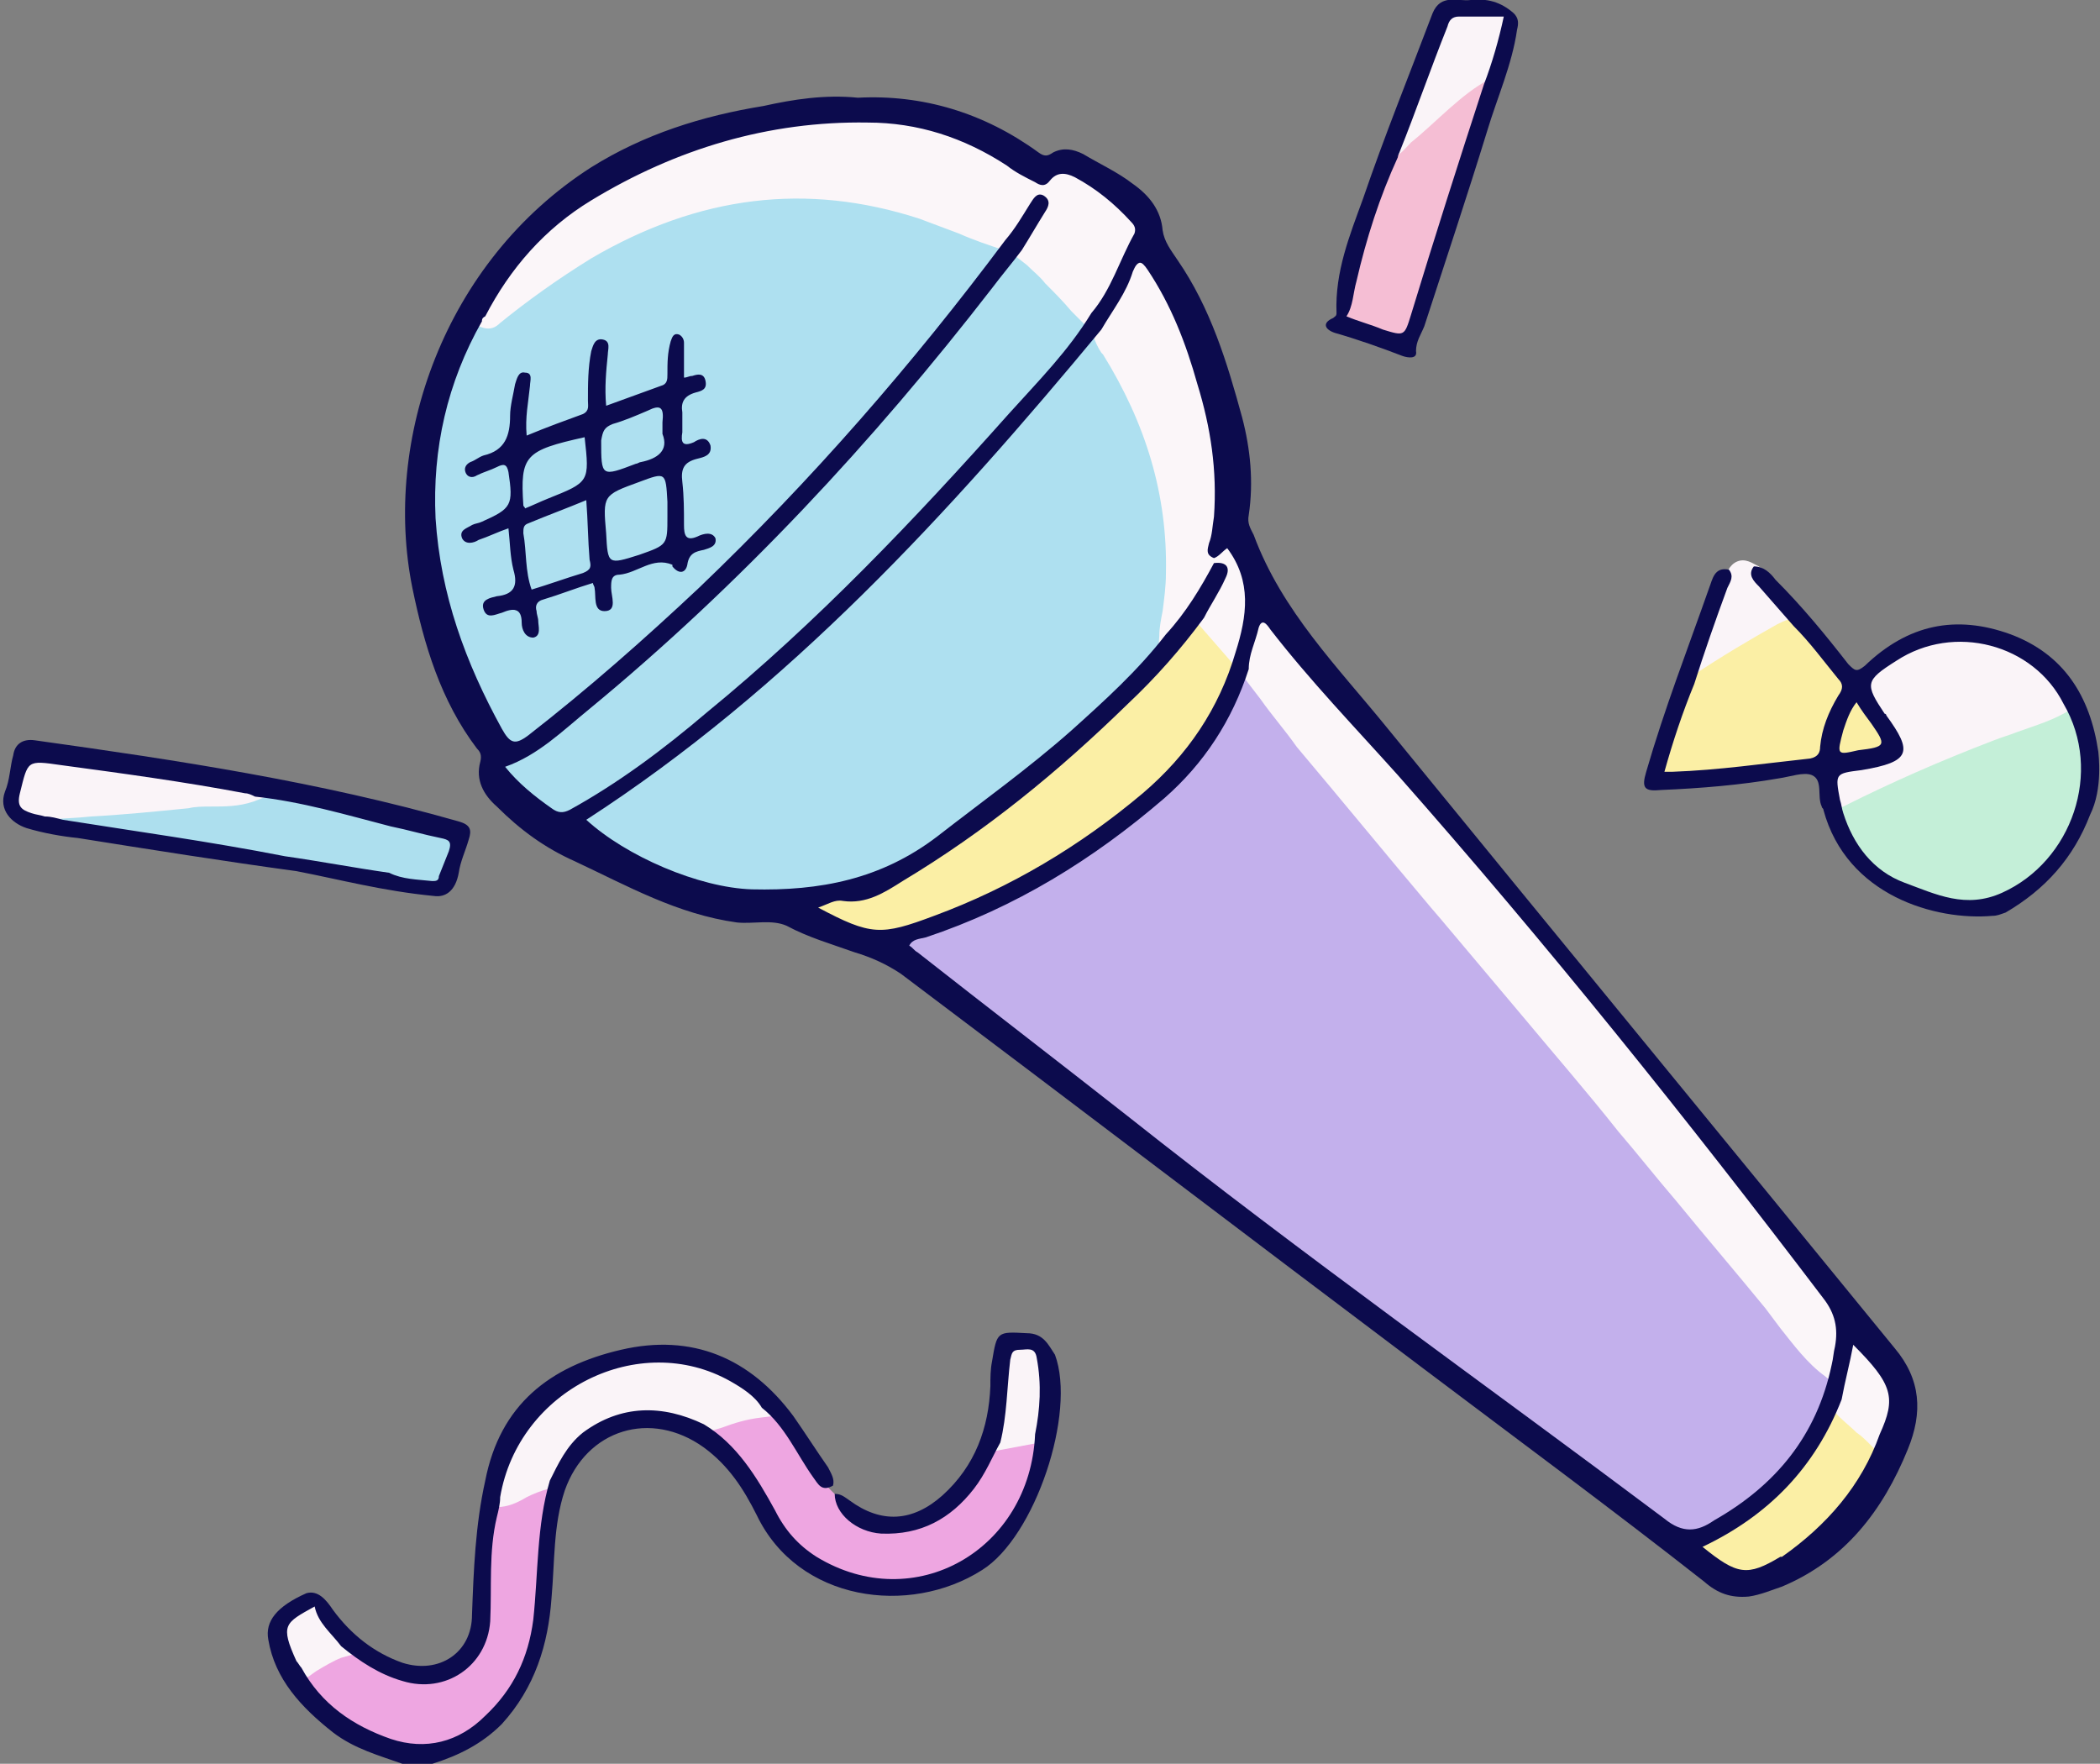 <?xml version="1.0" encoding="utf-8"?>
<!-- Generator: Adobe Illustrator 26.5.3, SVG Export Plug-In . SVG Version: 6.00 Build 0)  -->
<svg version="1.1" id="レイヤー_1" xmlns="http://www.w3.org/2000/svg" xmlns:xlink="http://www.w3.org/1999/xlink" x="0px"
	 y="0px" viewBox="0 0 126.8 106.5" style="enable-background:new 0 0 126.8 106.5;" xml:space="preserve">
<rect x="0" y="0" width="126.8" height="106.5" fill="#808080" stroke="none"/>
<style type="text/css">
	.st0{fill:#AEE0F0;}
	.st1{fill:#ADDFEE;}
	.st2{fill:#EEA6E1;}
	.st3{fill:#FAF4F8;}
	.st4{fill:#C4EFD8;}
	.st5{fill:#C3B0EC;}
	.st6{fill:#FBEFA5;}
	.st7{fill:#FBF6F9;}
	.st8{fill:#F5BED4;}
	.st9{fill:#0C0B4D;}
</style>
<g>
	<g>
		<path class="st0" d="M67.4,20.8l-0.1-0.1C67.2,20.5,67,20.3,67,20l-0.2-1.1l-0.7,0.8c-0.3,0.4-0.6,0.8-1,1.2c0.4-0.5,0.7-1,1-1.5
			l0.2-0.3l-1-1c-0.5-0.6-1.1-1.1-1.6-1.7c-0.4-0.4-0.8-0.7-1.2-1.1l-0.9-0.9l-0.9,1.2c-0.4,0.5-0.8,1.1-1.3,1.6
			c-7.8,10.1-15.8,18.4-24.3,25.3l-0.7,0.6c-1.4,1.1-2.6,2.2-4.2,2.8l-0.7,0.2l0.4,0.5c0.9,1,1.9,1.8,2.9,2.6
			c0.3,0.2,0.6,0.3,0.8,0.3c0.2,0,0.5-0.1,0.8-0.2c2.5-1.4,5.1-3.2,8.2-5.7c7-5.7,13.2-12.3,18.3-18l0.6-0.6
			c-7.6,8.8-16.1,17.5-26.6,24.3l-0.5,0.4l0.5,0.4c2.5,2.3,7,4.1,10.3,4.3c0.4,0,0.8,0,1.2,0c4.2,0,7.5-1.1,10.4-3.3
			c0.6-0.5,1.3-1,1.9-1.5c2.1-1.6,4.2-3.2,6.2-5c1.9-1.7,4-3.6,5.8-5.9l0.1-0.1l0-0.1c0-0.5,0.1-1,0.2-1.5c0.1-0.8,0.2-1.6,0.2-2.4
			C71.4,29.7,70.1,25.1,67.4,20.8z"/>
		<path class="st0" d="M31,45.3c0.1,0,0.1,0,0.2,0c0.4,0,0.7-0.2,1.1-0.5c3.3-2.5,6.6-5.3,10.4-8.9c6.4-6,12.4-12.9,18.5-21l0.4-0.6
			l-0.7-0.2c-0.9-0.3-1.8-0.6-2.6-1c-0.8-0.3-1.6-0.7-2.4-0.9c-7-2.3-14-1.4-20.6,2.5c-2.2,1.3-4.1,2.6-5.7,4c0,0,0,0,0,0l-0.7,0.1
			l0,0.4l-0.1,0.1c-2.1,3.8-3,7.8-2.8,12.1c0.2,4.2,1.5,8.3,4,12.9C30.2,44.8,30.5,45.2,31,45.3z M28.8,28.4
			c0.1-0.1,0.3-0.2,0.4-0.2c0.1,0,0.1,0,0.2-0.1C29.1,28.3,29,28.3,28.8,28.4z M31.2,26.6l0.1,0.6l1-0.4c-0.9,0.5-1.2,1.3-1.2,2.6
			c0-0.2-0.1-0.4-0.1-0.7c0-0.2-0.1-0.6-0.5-0.8c-0.2-0.1-0.4-0.1-0.5-0.1c0.8-0.5,1-1.3,1.1-2C31.1,26.1,31.1,26.3,31.2,26.6z
			 M31.1,25.3c0-0.3,0-0.7,0.1-1.1c0,0,0,0.1,0,0.1C31.2,24.7,31.1,25,31.1,25.3C31.1,25.3,31.1,25.3,31.1,25.3z M35.8,24.6l0-0.1
			c0-0.8,0-1.6,0.1-2.3c-0.1,0.8-0.1,1.7-0.1,2.6l0.1,0.7l1.6-0.6c0.8-0.3,1.5-0.6,2.3-0.8c0.7-0.2,0.7-0.9,0.7-1.2
			c0-0.4,0-0.8,0-1.3c0,0.3,0,0.5,0,0.8l0,1.2l0.8-0.2c0.1,0,0.2,0,0.4-0.1c0,0,0.1,0,0.2,0c0,0-0.1,0-0.2,0
			c-0.5,0.1-1.3,0.4-1.2,1.5c0-0.2-0.1-0.4-0.3-0.6c-0.4-0.3-0.9-0.1-1.3,0.1c-0.6,0.3-1.3,0.5-2,0.8c-0.9,0.3-1,0.9-1,1.5
			c0,1.3,0,1.8,0.5,2.2c0.2,0.1,0.3,0.2,0.5,0.2c0.4,0,0.9-0.2,1.7-0.5c0.1,0,0.2-0.1,0.2-0.1c0.8-0.2,1.4-0.5,1.6-1
			c0.1-0.2,0.1-0.4,0.2-0.6c0,0.2,0.1,0.3,0.3,0.4c0.2,0.2,0.5,0.2,0.7,0.1c-1.1,0.4-1,1.5-0.9,1.9c0.1,0.7,0.1,1.5,0.1,2.2l0,0.3
			c0,0.4,0,0.9,0.4,1.1c0.4,0.3,0.9,0.1,1.1,0c0.3-0.1,0.3-0.1,0.4-0.1c0,0-0.2,0.1-0.3,0.1l-0.2,0.1c-0.4,0.1-1,0.3-1.2,1.1l0-0.1
			l-0.2-0.1c-0.5-0.2-1-0.2-1.4-0.1c1.4-0.5,1.5-0.8,1.5-2.6l0-0.3c0-0.2,0-0.4,0-0.7c0-1-0.1-1.6-0.5-1.8c-0.4-0.3-0.9-0.1-1.8,0.2
			c-2.3,0.9-2.5,1.1-2.3,3.6c0.1,1.1,0.1,1.7,0.6,2c0.2,0.1,0.3,0.2,0.5,0.2c0.3,0,0.8-0.1,1.4-0.3c-0.1,0-0.2,0.1-0.3,0.1
			c-0.4,0.2-0.7,0.3-1,0.3c-1,0.1-1,1-1,1.3c0,0.1,0,0.3,0.1,0.5c0,0.2,0.1,0.4,0,0.5c0-0.1-0.1-0.4-0.1-0.5c0-0.2,0-0.4,0-0.5
			c0-0.1,0-0.1-0.1-0.2L36,34.9l-1.4,0.5c-0.7,0.2-1.4,0.5-2.1,0.7c-0.4,0.1-0.9,0.4-0.8,1.2c-0.1-0.2-0.2-0.3-0.4-0.4
			c-0.2-0.1-0.3-0.1-0.5-0.1c-0.1,0-0.2,0-0.3,0c0.3-0.1,0.5-0.3,0.7-0.6c0.3-0.5,0.2-1.1,0.1-1.5c-0.1-0.4-0.2-0.9-0.2-1.5
			c0-0.3,0-0.6-0.1-0.9L31,31.5L29.9,32c-0.4,0.2-0.8,0.3-1.2,0.5c-0.1,0-0.2,0.1-0.2,0.1c0,0,0,0,0,0l0.1-0.1
			c0.1-0.1,0.2-0.1,0.3-0.1l0.2-0.1c1.4-0.6,1.9-1,2-2c0,0.1,0,0.1,0,0.2l0.3,0.8l1.9-0.8c2.7-1.1,2.8-1.3,2.5-4.2l-0.1-0.6
			l-0.6,0.1c-0.4,0.1-0.8,0.2-1.1,0.3c0.4-0.1,0.8-0.3,1.2-0.4C35.9,25.5,35.9,24.8,35.8,24.6z M42.4,27.1c0,0-0.1,0.1-0.4,0.1
			c0,0-0.1,0-0.1,0c0,0,0.1,0,0.1-0.1C42.2,27.1,42.4,27.1,42.4,27.1C42.4,27.1,42.4,27.1,42.4,27.1z M40.6,26.1l0-0.2
			c0-0.1,0-0.2,0-0.3c0-0.1,0-0.2,0-0.4c0,0.3,0,0.6,0,1c0,0,0,0,0,0C40.6,26.2,40.6,26.1,40.6,26.1z M30.1,36.8c0,0-0.1,0-0.1,0.1
			c-0.1,0-0.3,0.1-0.4,0.1C29.6,36.9,29.9,36.9,30.1,36.8C30,36.8,30.1,36.8,30.1,36.8z"/>
		<path class="st0" d="M31.8,31.2c-0.5,0.2-0.7,0.6-0.6,1.1c0.1,0.4,0.1,0.8,0.1,1.2c0.1,0.7,0.1,1.5,0.4,2.3l0.2,0.5l1.4-0.5
			c0.7-0.3,1.4-0.5,2.2-0.7c0.9-0.3,0.8-1,0.8-1.3c-0.1-0.9-0.1-1.7-0.2-2.6l-0.1-1.6l-1.7,0.7C33.4,30.5,32.6,30.8,31.8,31.2z"/>
	</g>
	<path class="st1" d="M27.5,50.5c-0.2-0.4-0.6-0.5-0.9-0.5c-0.7-0.1-1.4-0.3-2.1-0.5c-0.3-0.1-0.6-0.1-0.9-0.2
		c-0.6-0.1-1.2-0.3-1.8-0.4c-2.1-0.5-4.3-1.1-6.5-1.3l-0.1,0l-0.1,0c-0.7,0.3-1.5,0.3-2.3,0.3c-0.5,0-1,0-1.4,0.1
		c-1.9,0.2-3.9,0.4-5.8,0.5c-0.9,0.1-1.7,0.1-2.6,0.2c-0.2,0-0.3,0.1-0.5,0.2l-1.4,0.6l1.8,0.4c0.3,0.1,0.5,0.1,0.8,0.2l5.6,0.9
		c2.6,0.4,5.1,0.8,7.7,1.2c1.4,0.2,2.9,0.5,4.3,0.7l1.9,0.3c0.7,0.3,1.3,0.3,2,0.4c0.2,0,0.5,0.1,0.7,0.1c0.1,0,0.1,0,0.2,0
		c0.2,0,0.4-0.1,0.5-0.2c0.1-0.1,0.2-0.2,0.3-0.5l0.1-0.4c0.1-0.3,0.2-0.7,0.4-1C27.6,51.2,27.7,50.8,27.5,50.5z"/>
	<g>
		<path class="st2" d="M60,86.6l-0.2,0.5c-0.4,0.9-0.8,1.7-1.4,2.5c-1.5,1.8-3.2,2.6-5.2,2.5c-1.2-0.1-3.4-2.5-3.4-2.5
			c-0.1,0-0.2-0.2-0.3-0.3l-0.1-0.1c-0.3-0.4-0.6-0.8-0.8-1.3c-0.7-1.1-1.3-2.1-2.4-3L46,84.7l-0.2,0c-0.9,0.1-1.7,0.4-2.5,0.6
			c-0.3,0.1-0.7,0.2-1,0.3l-1.1,0.3l1,0.6c1.9,1.2,3.1,3.2,4.2,5c0.7,1.3,1.6,2.3,2.7,3c1.5,0.9,3.2,1.4,4.8,1.4
			c1.4,0,2.9-0.4,4.2-1.1c2.9-1.6,4.8-4.6,4.9-8.2l0-0.6L60,86.6z"/>
		<path class="st2" d="M31.4,89.6c-0.5,0.2-1,0.4-1.4,0.5l-0.4,0l-0.1,0.8c-0.1,0.3-0.1,0.5-0.2,0.8c-0.3,1.4-0.3,2.9-0.3,4.3
			c0,0.7,0,1.4-0.1,2.1c-0.1,1.1-0.6,2.1-1.5,2.7c-0.9,0.6-2.1,0.8-3.2,0.5c-1.4-0.4-2.5-1.3-3.5-2L20.5,99l-0.2,0.1
			c-0.7,0.2-1.2,0.6-1.8,0.9c-0.2,0.2-0.5,0.3-0.7,0.4l-0.4,0.2l0.2,0.4c1.2,2.1,3.1,3.6,5.7,4.5c0.7,0.2,1.4,0.4,2.1,0.4
			c1.5,0,2.9-0.6,4.2-1.8c1.7-1.6,2.7-3.7,3-6.1c0.1-1,0.2-2,0.3-3c0.1-1.8,0.2-3.6,0.8-5.3l0.2-0.7L33,89
			C32.4,89.1,31.9,89.3,31.4,89.6z"/>
	</g>
	<g>
		<path class="st3" d="M44.1,83.1c-2.6-1.5-5.8-1.6-8.7-0.3c-3.1,1.4-5.3,4.3-5.9,7.6l-0.1,0.6l0.6,0c0.7,0,1.3-0.3,1.8-0.6
			c0.4-0.2,0.9-0.4,1.3-0.5l0.3,0l0.4-0.7c0.5-0.9,0.9-1.7,1.6-2.2c2-1.5,4.2-1.7,6.8-0.5l0.2,0.1l0.2-0.1c0.3-0.1,0.7-0.2,1-0.3
			c0.8-0.3,1.5-0.5,2.3-0.6l0.8-0.1l-0.5-0.7C45.7,84.1,44.9,83.6,44.1,83.1z"/>
		<path class="st3" d="M63.1,81.9C62.9,81,62.1,81,61.8,81c-0.1,0-0.1,0-0.2,0c-1-0.1-1.1,0.7-1.2,1c-0.1,0.6-0.1,1.2-0.2,1.8
			c-0.1,1.1-0.2,2.1-0.4,3.1l-0.2,0.8l3.2-0.6l0.1-0.3C63.3,84.9,63.4,83.4,63.1,81.9z"/>
		<path class="st3" d="M20.3,98.7c-0.4-0.5-0.8-1-1-1.6l-0.5-0.3l-0.5,0.1c-1.8,1-2.1,1.4-1,3.8c0.1,0.2,0.2,0.3,0.3,0.4l0.3,0.5
			l0.4-0.2c0.3-0.1,0.5-0.3,0.8-0.5c0.5-0.3,1-0.6,1.5-0.8l0.7-0.2l-0.4-0.6C20.6,99,20.4,98.9,20.3,98.7z"/>
	</g>
	<path class="st4" d="M125.1,42.2l-0.3-0.5l-0.4,0.3c-0.9,0.6-2,0.9-3,1.3c-0.5,0.2-1,0.3-1.5,0.5c-3.4,1.3-6.3,2.6-9,3.9l-0.3,0.2
		l0.1,0.6c0,0.2,0.1,0.4,0.2,0.6c0.8,2.3,2.2,3.8,4,4.5l0.6,0.2c1.1,0.4,2.2,0.9,3.5,0.9c0.7,0,1.4-0.1,2.2-0.5
		c2.1-1,3.8-2.9,4.6-5.2C126.5,46.8,126.3,44.3,125.1,42.2z"/>
	<g>
		<path class="st3" d="M106.9,35.6L106.9,35.6c-0.4-0.4-0.4-0.5-0.3-0.6l-0.2-0.7c-0.1,0-0.2-0.1-0.2-0.1c-0.4-0.2-0.8-0.5-1.3-0.3
			c-0.5,0.2-0.7,0.8-0.7,1l-0.1,0.2l0.1,0.2c0.1,0.1,0.1,0.2-0.1,0.5l-0.1,0.1c-0.8,1.9-1.5,3.9-2,5.8l-0.4,1.3l1.2-0.8
			c1.7-1.2,3.4-2.2,5-3c0.2-0.1,0.4-0.2,0.6-0.3l1-0.4l-1-1.1C107.9,36.9,107.4,36.3,106.9,35.6z"/>
		<path class="st3" d="M125.3,42.2c-0.9-1.8-2.6-3.2-4.6-3.8c-2.1-0.6-4.4-0.2-6.2,0.9c-1.1,0.7-1.6,1.1-1.8,1.7
			c-0.1,0.6,0.2,1.2,0.9,2.2l0.1,0.1c0.3,0.4,1,1.5,0.9,1.8c-0.1,0.2-0.5,0.4-2.1,0.7c-0.9,0.1-1.4,0.2-1.7,0.6
			c-0.3,0.4-0.2,0.9,0,1.8l0.1,0.7l0.6-0.3c2.6-1.3,5.5-2.6,8.9-3.9c0.5-0.2,0.9-0.3,1.4-0.5c1.1-0.4,2.2-0.7,3.3-1.4l0.4-0.2
			L125.3,42.2z"/>
	</g>
	<path class="st5" d="M111,82.1c-1-0.8-1.7-1.8-2.6-2.8c-0.3-0.4-0.6-0.8-1-1.2c-1.8-2.1-3.6-4.3-5.4-6.4c-1.2-1.4-2.3-2.8-3.5-4.2
		c-2-2.4-4-4.7-5.9-7.1c-1.6-1.9-3.2-3.8-4.8-5.7L87.1,54c-2.7-3.2-5.4-6.4-8.1-9.7c-0.8-0.9-1.5-1.9-2.2-2.8
		c-0.3-0.4-0.7-0.9-1-1.3l-0.6-0.7l-0.3,0.9c-1,3-2.7,5.6-5,7.6c-4.4,3.8-9.2,6.6-14.2,8.3c-0.1,0-0.1,0-0.2,0.1
		c-0.3,0.1-0.7,0.2-1,0.6l-0.2,0.4l0.5,0.4c0.1,0.1,0.2,0.2,0.3,0.3l4.3,3.4c2.8,2.2,5.6,4.4,8.4,6.6c7.1,5.6,14.6,11.1,21.8,16.4
		c3.6,2.6,7.1,5.2,10.7,7.9c0.7,0.5,1.3,0.7,1.9,0.7c0.5,0,1.1-0.2,1.7-0.5c4.1-2.4,6.5-5.6,7.4-9.7l0.1-0.3L111,82.1z"/>
	<g>
		<path class="st6" d="M109.5,46.3c0.9-0.1,1-0.8,1-1.1c0.1-1,0.5-2,1.1-3c0.2-0.4,0.5-0.9-0.1-1.6c-0.3-0.3-0.5-0.7-0.8-1
			c-0.6-0.8-1.2-1.5-1.9-2.3l-0.2-0.2l-0.6,0.3c-0.3,0.1-0.5,0.2-0.7,0.3c-1.6,0.9-3.3,1.9-5.1,3.1l-0.1,0.1l-0.1,0.1
			c-0.6,1.6-1.2,3.3-1.8,5.4L100,47l0.8,0.1c0.1,0,0.2,0,0.3,0c0,0,0,0,0.1,0c1.9-0.1,3.8-0.3,5.6-0.5
			C107.6,46.5,108.6,46.4,109.5,46.3z"/>
		<path class="st6" d="M113.5,43.5c-0.2-0.3-0.4-0.6-0.6-0.9l-0.7-1l-0.4,0.5c-0.5,0.6-0.7,1.2-1,1.9c-0.3,0.8-0.4,1.3-0.1,1.7
			c0.2,0.2,0.4,0.3,0.8,0.3c0.3,0,0.6,0,0.9-0.1c1-0.1,1.5-0.2,1.7-0.7C114.4,44.7,114,44.3,113.5,43.5z"/>
		<path class="st6" d="M72.3,37c-1.5,1.9-3,3.6-4.6,5.1c-4.6,4.5-9,7.9-13.5,10.6L54,52.9c-1,0.6-1.9,1.2-3.1,1
			c-0.4-0.1-0.8,0.1-1.2,0.2c-0.2,0.1-0.3,0.1-0.5,0.2l-1.2,0.3l1.1,0.6c1.8,1,2.9,1.4,4.1,1.4c0.9,0,1.9-0.3,3.3-0.8
			c4.5-1.6,8.7-4.1,12.8-7.5c2.8-2.3,4.8-5.3,5.8-8.7l0.1-0.3l-2.5-2.8L72.3,37z"/>
		<path class="st6" d="M112.9,85.5c-0.5-0.4-1-0.8-1.3-1.2l-0.5-0.8l-0.3,0.9c-1.5,3.9-4.2,6.8-8.1,8.6l-0.7,0.3l0.6,0.5
			c1.2,1,2.1,1.5,2.9,1.5c0.7,0,1.4-0.3,2.3-0.8l0.1-0.1c3-2.1,5-4.6,6.1-7.6l0.1-0.3l-0.2-0.2C113.6,86,113.3,85.7,112.9,85.5z"/>
	</g>
	<path class="st3" d="M15.3,47.5c-0.2-0.1-0.3-0.1-0.5-0.2c-3.1-0.6-6.2-1-9.3-1.4l-1.9-0.3c-2.2-0.3-2.4-0.1-3,1.9l0,0.2
		c-0.3,1.2,0.4,1.6,1,1.8c0.2,0.1,0.4,0.1,0.6,0.1l0.4,0.1l0.1-0.1c0.1,0,0.1,0,0.2-0.1c0.9-0.1,1.7-0.1,2.6-0.2
		c1.9-0.1,3.9-0.3,5.9-0.5c0.4-0.1,0.9-0.1,1.3-0.1c0.9,0,1.7,0,2.6-0.3l1.3-0.5L15.3,47.5z"/>
	<g>
		<path class="st7" d="M68,16.3c0.3-0.6,0.5-1.1,0.8-1.7c0.4-0.6-0.1-1.1-0.2-1.3c-1.1-1.2-2.3-2.1-3.6-2.8
			c-0.9-0.5-1.6-0.4-2.1,0.4c0,0-0.1,0-0.2-0.1c-0.2-0.1-0.4-0.2-0.6-0.4c-0.3-0.2-0.7-0.4-1-0.6c-2.6-1.7-5.5-2.6-8.6-2.7
			C46.5,7,40.8,8.6,35.5,11.9c-2.8,1.7-4.9,4-6.6,7.2l-0.3,0.5l0.6,0.2c0.4,0.1,0.7,0,1-0.3c1.6-1.3,3.4-2.6,5.5-3.9
			c6.5-3.8,13-4.6,19.8-2.4c0.8,0.3,1.6,0.6,2.4,0.9c0.9,0.4,1.8,0.7,2.7,1l0.3,0.1l0.2-0.2c0.5-0.6,0.9-1.2,1.2-1.8l0.3-0.5
			c0.1-0.1,0.1-0.2,0.2-0.3c0,0,0,0.1-0.1,0.3c-0.3,0.5-0.6,1.1-1,1.6l-0.6,1L62,16c0.4,0.4,0.8,0.7,1.1,1.1
			c0.5,0.5,1.1,1.1,1.6,1.7l1.1,1.1l0.4-0.4C67,18.5,67.5,17.4,68,16.3z"/>
		<path class="st7" d="M112.3,80.9l-0.6-0.6l-0.5,2.5l0.2-1.3c0.2-1.2-0.1-2.3-0.8-3.3c-8.9-11.7-17.3-22.1-25.7-31.6
			c-0.8-0.9-1.7-1.9-2.5-2.8c-1.7-1.9-3.5-3.9-5.2-6c-0.2-0.2-0.5-0.6-0.9-0.5c-0.3,0.1-0.5,0.3-0.6,0.7c0,0.1,0,0.1-0.1,0.2
			c0.3-1.6,0.2-3.4-1-5.1l-0.3-0.5l-0.4,0.4c-0.1,0.1-0.2,0.2-0.2,0.3c0,0,0,0,0,0c0,0,0,0,0,0c0.2-0.5,0.3-1.1,0.4-1.7
			c0.2-2.4-0.1-5-1-8.1c-0.8-2.6-1.8-4.9-3.1-7c-0.1-0.2-0.5-0.7-1-0.7c-0.5,0.1-0.7,0.6-0.8,0.8c-0.3,0.8-0.8,1.5-1.2,2.3
			c-0.2,0.4-0.5,0.7-0.7,1.1L66,20l0,0.2c0.1,0.4,0.3,0.8,0.5,1.1l0.1,0.1c2.6,4.2,3.9,8.5,3.8,13.2c0,0.8-0.1,1.5-0.2,2.3
			c-0.1,0.5-0.2,1-0.2,1.5l-0.1,1.4l1-1c1-1.1,1.9-2.4,2.8-4c0,0,0,0,0,0.1c-0.3,0.5-0.6,1.1-0.9,1.6c-0.1,0.2-0.3,0.5-0.4,0.7
			l-0.2,0.3l2.7,3.1l0.1-0.3c0,0.1,0,0.2,0,0.3l0,0.2l0.1,0.1c0.3,0.4,0.7,0.9,1,1.3c0.7,1,1.5,1.9,2.2,2.9c2.7,3.2,5.4,6.5,8.1,9.7
			l0.6,0.7c1.6,1.9,3.2,3.8,4.8,5.7c2,2.4,4,4.7,5.9,7.1c1.2,1.4,2.3,2.8,3.5,4.2c1.8,2.2,3.6,4.3,5.4,6.5c0.3,0.4,0.6,0.8,0.9,1.2
			c0.8,1,1.6,2.1,2.7,2.9l0.6,0.5l-0.3,1.2l0.1,0.2c0.4,0.6,1,1,1.5,1.5c0.3,0.2,0.6,0.5,0.8,0.7l0.5,0.5l0.3-0.7
			C115,84.4,114.7,83.3,112.3,80.9z"/>
	</g>
	<path class="st7" d="M29.4,19.3c-0.1,0.1-0.1,0.2-0.2,0.3C29.2,19.4,29.2,19.3,29.4,19.3z"/>
	<path class="st8" d="M90,4.6c-0.2-0.1-0.4-0.1-0.6,0c-1.1,0.6-2,1.5-2.9,2.3c-0.5,0.4-1,0.9-1.5,1.3c-0.1,0.1-0.2,0.1-0.2,0.2
		c0,0-0.1,0.1-0.1,0.1c-0.2-0.1-0.4,0-0.6,0.2C84,8.7,84,8.8,84,8.9L84,9.1c-1.1,2.4-1.9,4.9-2.5,7.6c0,0.2-0.1,0.4-0.1,0.6
		c-0.1,0.5-0.2,1-0.4,1.4c-0.1,0.1-0.1,0.3,0,0.4c0.1,0.1,0.2,0.2,0.3,0.3l2.2,0.8c0.5,0.2,0.8,0.3,1.1,0.3c0.1,0,0.3,0,0.4-0.1
		c0.4-0.2,0.5-0.6,0.8-1.4l4.4-13.9C90.2,4.9,90.1,4.7,90,4.6z"/>
	<path class="st3" d="M89.9,4.8c-1.7,0.9-3.2,2.6-4.7,3.8c-0.2,0.2-0.6,0.7-1,0.9c1-2.5,2.1-5.6,3-8.2c0.1-0.4,0.3-0.5,0.7-0.5
		c0.9,0,2.1,0.1,3,0.1C90.7,2.3,90.5,3.5,89.9,4.8z"/>
	<g>
		<path class="st9" d="M62,80.5c-1.8-0.1-1.8-0.1-2.1,1.7c-0.1,0.5-0.1,1-0.1,1.5c-0.1,2.5-0.9,4.8-2.9,6.6
			c-1.8,1.6-3.7,1.7-5.6,0.3c-0.3-0.2-0.5-0.4-0.9-0.4c0,1.2,1.3,2.3,2.8,2.4c2.4,0.1,4.2-0.9,5.6-2.7c0.7-0.9,1.1-1.9,1.6-2.8
			c0.4-1.6,0.4-3.3,0.6-5c0.1-0.4,0.1-0.6,0.6-0.6c0.4,0,0.9-0.2,1,0.5c0.3,1.6,0.2,3.1-0.1,4.6c-0.3,7-7.3,11-13.2,7.4
			c-1.1-0.7-1.9-1.6-2.5-2.8c-1.1-2-2.3-4-4.3-5.2c-2.5-1.2-5-1.2-7.3,0.5c-1,0.8-1.5,1.9-2,2.9c-0.8,2.7-0.7,5.6-1,8.4
			c-0.3,2.3-1.2,4.2-2.9,5.8c-1.6,1.6-3.6,2.1-5.7,1.4c-2.3-0.8-4.2-2.1-5.4-4.3c-0.1-0.1-0.2-0.3-0.3-0.4c-1-2.2-0.7-2.3,1.1-3.3
			c0.2,1,1,1.6,1.6,2.4c1.1,0.9,2.3,1.7,3.7,2.1c2.6,0.8,5.1-0.9,5.3-3.6c0.1-2.1-0.1-4.2,0.4-6.3c0.1-0.4,0.2-0.8,0.2-1.2
			c1.1-6.5,8.4-10.1,13.9-7c0.7,0.4,1.5,0.9,1.9,1.6c1.4,1.1,2.1,2.8,3.1,4.2c0.3,0.4,0.5,0.9,1.2,0.5c0.1-0.4-0.1-0.7-0.3-1.1
			c-0.7-1-1.4-2.1-2.1-3.1c-2.6-3.5-6.1-5-10.4-4c-4.3,1-7.3,3.3-8.2,7.9c-0.6,2.7-0.7,5.4-0.8,8.1c0,2.3-2,3.6-4.2,2.9
			c-1.7-0.6-3.1-1.7-4.2-3.2c-0.4-0.6-0.9-1.2-1.6-1C16.7,97,16,97.9,16.2,99c0.4,2.4,2,4.1,3.9,5.6c1.3,1,2.8,1.4,4.2,1.9
			c0.6,0,1.2,0,1.8,0c1.6-0.5,3-1.2,4.2-2.4c2-2.2,2.8-4.8,3-7.6c0.2-2.2,0.1-4.4,0.8-6.5c1.3-3.7,5.2-4.9,8.4-2.6
			c1.5,1.1,2.4,2.5,3.2,4.1c2.5,5.2,9.2,6.1,13.6,3.3c3.2-2,5.7-9.5,4.4-13C63.3,81.2,63,80.5,62,80.5z"/>
		<path class="st9" d="M126.7,45.4c-0.5-3.4-2.1-5.9-5.3-7.1c-3.3-1.2-6.2-0.6-8.8,1.9c-0.5,0.4-0.6,0.3-1-0.1
			c-1.4-1.8-2.8-3.5-4.4-5.1c-0.3-0.4-0.7-0.8-1.3-0.8c-0.4,0.5,0,0.9,0.3,1.2c0.7,0.8,1.4,1.6,2.1,2.4c1,1,1.8,2.1,2.7,3.2
			c0.3,0.3,0.3,0.6,0,1c-0.6,1-1,2-1.1,3.1c0,0.3-0.1,0.6-0.6,0.7c-2.8,0.3-5.5,0.7-8.3,0.8c-0.1,0-0.3,0-0.5,0
			c0.5-1.8,1.1-3.6,1.8-5.3c0.6-1.9,1.3-3.9,2-5.8c0.2-0.4,0.4-0.7,0.1-1.1c-0.9-0.2-1,0.6-1.2,1.1c-1.3,3.7-2.7,7.3-3.8,11.1
			c-0.3,1-0.1,1.2,0.9,1.1c2.4-0.1,4.8-0.3,7.1-0.7c0.7-0.1,1.5-0.4,2-0.2c0.7,0.3,0.3,1.3,0.6,1.9c0,0.1,0.1,0.1,0.1,0.2
			c1.4,5.2,6.8,6.7,10.2,6.4c0.3,0,0.5-0.1,0.8-0.2c2.4-1.4,4.1-3.3,5.1-5.9C127,47.6,126.7,45.5,126.7,45.4z M111.3,44.1
			c0.2-0.6,0.4-1.2,0.8-1.7c0.3,0.5,0.6,0.9,0.9,1.3c0.9,1.3,0.9,1.4-0.8,1.6C110.9,45.6,110.9,45.6,111.3,44.1z M120.9,53.9
			c-2.2,1-4,0.1-5.9-0.6c-1.9-0.7-3.1-2.3-3.7-4.2c-0.1-0.3-0.1-0.5-0.2-0.8c-0.3-1.6-0.3-1.6,1.3-1.8c3-0.5,3.1-1.1,1.5-3.3
			c0,0,0-0.1-0.1-0.1c-1.2-1.8-1.2-2,0.7-3.2c3.5-2.3,8.3-1,10.1,2.6C127,46.6,125.1,52,120.9,53.9z"/>
		<path class="st9" d="M83.8,44c-3-3.7-6.4-7.1-8.1-11.7c-0.2-0.4-0.4-0.7-0.3-1.2c0.3-2,0.1-4-0.4-5.9c-0.9-3.3-1.9-6.6-3.9-9.5
			c-0.4-0.6-0.8-1.1-0.9-1.8c-0.1-1.2-0.8-2.1-1.8-2.8c-0.9-0.7-2-1.2-3-1.8c-0.6-0.3-1.2-0.4-1.8-0.1c-0.3,0.2-0.5,0.3-0.9,0
			c-3.3-2.4-7-3.5-10.9-3.3c-2-0.2-3.9,0.1-5.7,0.5c-3.7,0.6-7.2,1.7-10.4,3.7c-8.9,5.7-12.6,16.5-10.8,25.4
			c0.7,3.4,1.7,6.8,3.9,9.7c0.2,0.2,0.3,0.4,0.2,0.8c-0.3,1.1,0.2,2,1,2.7c1.4,1.4,2.9,2.5,4.7,3.3c3.2,1.5,6.2,3.2,9.8,3.7
			c1,0.1,2.1-0.2,3,0.2c1.3,0.7,2.7,1.1,4.1,1.6c1,0.3,1.9,0.7,2.8,1.3c10.5,7.9,21,15.9,31.5,23.8c5.7,4.3,11.4,8.5,17,12.9
			c0.8,0.7,1.6,1,2.7,0.9c0.7-0.1,1.4-0.4,2-0.6c3.8-1.6,6.1-4.6,7.6-8.3c0.9-2.2,0.8-4.2-0.8-6.1C104.2,68.9,94,56.5,83.8,44z
			 M34.4,48.9c-0.4,0.2-0.7,0.2-1.1-0.1c-1-0.7-2-1.5-2.8-2.5c2-0.7,3.5-2.2,5.1-3.5c9.1-7.5,17.1-16.1,24.3-25.4
			c0.6-0.8,1.2-1.5,1.8-2.3c0.5-0.8,0.9-1.5,1.4-2.3c0.2-0.3,0.4-0.7-0.1-1c-0.4-0.2-0.6,0.2-0.8,0.5c-0.5,0.8-0.9,1.5-1.5,2.2
			c-5.6,7.5-11.7,14.5-18.5,21c-3.3,3.1-6.7,6.1-10.3,8.9c-0.8,0.6-1.1,0.5-1.6-0.4c-2.2-4-3.7-8.1-4-12.7
			c-0.2-4.2,0.7-8.2,2.8-11.9c0-0.1,0-0.2,0.2-0.3l0,0c1.5-2.9,3.6-5.3,6.4-7c5.1-3.1,10.7-4.8,16.7-4.7c3,0,5.8,0.9,8.4,2.6
			c0.5,0.4,1.1,0.7,1.7,1c0.3,0.2,0.6,0.3,0.9-0.1c0.4-0.5,0.9-0.5,1.5-0.2c1.3,0.7,2.4,1.6,3.4,2.7c0.2,0.2,0.3,0.4,0.2,0.7
			c-0.9,1.6-1.4,3.4-2.6,4.8c-1.4,2.3-3.2,4.1-5,6.1c-5.7,6.4-11.6,12.6-18.2,18C40,45.3,37.3,47.3,34.4,48.9z M49.4,54.8
			c0.6-0.2,1-0.5,1.5-0.4c1.4,0.2,2.5-0.5,3.6-1.2c5-3,9.4-6.6,13.6-10.7c1.7-1.6,3.2-3.3,4.6-5.2c0.4-0.8,0.9-1.5,1.3-2.4
			c0.3-0.6,0.1-1-0.7-0.9c-0.8,1.5-1.7,3-2.9,4.3c-1.7,2.2-3.7,4-5.7,5.8c-2.6,2.3-5.4,4.3-8.1,6.4c-3.4,2.6-7.1,3.3-11.2,3.2
			c-3.2-0.1-7.6-2-10-4.2c12.2-7.9,21.9-18.5,31.1-29.6c0.7-1.2,1.5-2.2,1.9-3.5c0.3-0.7,0.5-0.7,0.9-0.1c1.4,2.1,2.3,4.4,3,6.9
			c0.8,2.6,1.2,5.2,1,8c-0.1,0.6-0.1,1.1-0.3,1.6c-0.1,0.4-0.2,0.7,0.3,0.9c0.3-0.1,0.5-0.4,0.8-0.6c1.5,2,1.2,4.1,0.5,6.3
			c-1,3.4-2.9,6.2-5.6,8.5c-3.8,3.2-8,5.7-12.6,7.4C53.2,56.5,52.6,56.5,49.4,54.8z M100.5,91.7c-10.8-8.1-21.8-15.9-32.4-24.3
			c-4.2-3.3-8.5-6.6-12.7-9.9c-0.2-0.1-0.3-0.3-0.5-0.4c0.2-0.4,0.6-0.4,1-0.5c5.4-1.8,10.1-4.7,14.4-8.4c2.4-2.1,4.1-4.7,5.1-7.8
			c0-0.9,0.4-1.6,0.6-2.5c0.2-0.6,0.5-0.2,0.7,0.1c2.4,3.1,5.1,5.9,7.7,8.8c9,10.2,17.5,20.8,25.7,31.6c0.7,0.9,0.9,1.8,0.7,2.9
			c-0.1,0.4-0.1,0.7-0.2,1.1c-0.9,4.3-3.4,7.3-7.1,9.4C102.5,92.5,101.6,92.6,100.5,91.7z M113.5,86.6c-1.1,3.1-3.2,5.5-5.9,7.4
			c0,0-0.1,0-0.1,0c-2,1.2-2.6,1.1-4.7-0.6c4-1.9,6.8-4.8,8.4-8.9c0.2-1.1,0.5-2.2,0.7-3.3C114.3,83.6,114.5,84.4,113.5,86.6z"/>
		<path class="st9" d="M26.2,54.1c0.7,0.1,1.3-0.3,1.5-1.4c0.1-0.7,0.4-1.3,0.6-2c0.2-0.6,0.1-0.9-0.6-1.1c-8.4-2.4-17-3.7-25.6-4.9
			c-0.7-0.1-1.2,0.2-1.3,0.9c-0.2,0.7-0.2,1.5-0.5,2.2c-0.4,1.1,0.4,1.9,1.3,2.2c1,0.3,2.1,0.5,3.1,0.6c4.4,0.7,8.8,1.4,13.2,2
			C20.5,53.1,23.1,53.8,26.2,54.1z M3.8,49.5c-0.4-0.1-0.7-0.2-1.1-0.2c-0.3-0.1-0.5-0.1-0.8-0.2c-0.6-0.2-0.9-0.4-0.7-1.2
			c0.5-2,0.4-2,2.5-1.7c3.7,0.5,7.4,1,11.1,1.7c0.2,0,0.4,0.1,0.6,0.2c2.8,0.3,5.5,1.1,8.2,1.8c1,0.2,2,0.5,3,0.7
			c0.5,0.1,0.7,0.2,0.5,0.8c-0.2,0.5-0.4,1-0.6,1.5c0,0.3-0.2,0.3-0.4,0.3c-0.9-0.1-1.8-0.1-2.6-0.5c-2.1-0.3-4.2-0.7-6.3-1
			C12.6,50.8,8.2,50.2,3.8,49.5z"/>
		<path class="st9" d="M80.6,20.1c1.4,0.4,2.8,0.9,4.1,1.4c0.3,0.1,0.9,0.2,0.8-0.3c0-0.6,0.3-1,0.5-1.5c1.3-4,2.6-7.9,3.8-11.8
			c0.6-2,1.5-4,1.8-6.1c0.1-0.4,0.1-0.7-0.2-1c-0.8-0.7-1.6-0.9-2.6-0.8c-0.8,0.1-1.8-0.4-2.3,0.8c-1.4,3.7-2.9,7.4-4.2,11.2
			c-0.8,2.2-1.7,4.4-1.6,6.9c0,0.2-0.1,0.2-0.2,0.3C79.8,19.5,80,19.9,80.6,20.1z M81.9,17c0.6-2.6,1.4-5.1,2.5-7.5
			c0-0.1,0.1-0.3,0.1-0.3c1-2.5,1.9-5.1,2.9-7.6C87.5,1.2,87.7,1,88.1,1c0.9,0,1.8,0,2.7,0c-0.3,1.4-0.7,2.8-1.2,4.1
			c-1.5,4.6-3,9.3-4.4,13.9c-0.4,1.3-0.4,1.3-1.7,0.9c-0.7-0.3-1.5-0.5-2.2-0.8C81.7,18.5,81.7,17.7,81.9,17z"/>
		<path class="st9" d="M42.1,32.4c-0.7,0.3-0.8-0.1-0.8-0.7c0-0.9,0-1.7-0.1-2.6c-0.1-0.8,0.1-1.2,0.9-1.4c0.4-0.1,0.9-0.2,0.8-0.8
			c-0.2-0.6-0.7-0.4-1-0.2c-0.7,0.3-0.8,0-0.7-0.6c0-0.4,0-0.8,0-1.2c-0.1-0.6,0.1-1,0.8-1.2c0.4-0.1,0.7-0.2,0.6-0.7
			c-0.1-0.5-0.5-0.4-0.8-0.3c-0.2,0-0.3,0.1-0.5,0.1c0-0.7,0-1.4,0-2.1c0-0.2-0.1-0.4-0.3-0.5c-0.3-0.1-0.4,0.1-0.5,0.4
			c-0.2,0.7-0.2,1.3-0.2,2c0,0.3,0,0.6-0.4,0.7c-1.1,0.4-2.2,0.8-3.3,1.2c-0.1-1.1,0-2.1,0.1-3.1c0-0.3,0.2-0.8-0.3-0.9
			c-0.5-0.1-0.6,0.4-0.7,0.7c-0.2,1-0.2,2-0.2,3c0,0.3,0.1,0.6-0.3,0.8c-1.1,0.4-2.2,0.8-3.4,1.3c-0.1-1.1,0.1-2,0.2-3
			c0-0.3,0.2-0.8-0.3-0.8c-0.4-0.1-0.5,0.4-0.6,0.7c-0.1,0.6-0.3,1.3-0.3,1.9c0,1.2-0.3,2.1-1.6,2.4c-0.3,0.1-0.5,0.3-0.8,0.4
			c-0.2,0.1-0.4,0.3-0.3,0.6c0.1,0.3,0.4,0.4,0.7,0.2c0.4-0.2,0.8-0.3,1.2-0.5c0.4-0.2,0.6-0.2,0.7,0.3c0.3,2,0.2,2.2-1.6,3
			c-0.2,0.1-0.4,0.1-0.6,0.2c-0.3,0.2-0.8,0.3-0.6,0.8c0.2,0.4,0.7,0.3,1,0.1c0.6-0.2,1.2-0.5,1.8-0.7c0.1,0.9,0.1,1.7,0.3,2.5
			c0.3,1,0,1.5-1,1.6c-0.4,0.1-1,0.2-0.8,0.8c0.2,0.6,0.7,0.3,1.1,0.2c0.7-0.3,1.2-0.3,1.2,0.6c0,0.4,0.2,0.9,0.7,0.9
			c0.5-0.1,0.3-0.7,0.3-1c0-0.2-0.1-0.4-0.1-0.6c-0.1-0.3,0-0.6,0.4-0.7c1-0.3,2-0.7,3-1c0,0.1,0.1,0.2,0.1,0.3
			c0.1,0.5-0.1,1.4,0.6,1.4c0.8,0,0.4-0.9,0.4-1.4c0-0.4,0-0.8,0.5-0.8c1.1-0.1,2-1.1,3.2-0.6c0,0,0,0.1,0,0.1
			c0.4,0.5,0.8,0.4,0.9-0.1c0.1-0.7,0.5-0.8,1-0.9c0.3-0.1,0.8-0.2,0.7-0.7C43,32.1,42.5,32.2,42.1,32.4z M35.3,26.4
			c0.3,2.7,0.3,2.7-2.2,3.7c-0.5,0.2-0.9,0.4-1.4,0.6c0-0.1-0.1-0.1-0.1-0.2C31.4,27.5,31.7,27.2,35.3,26.4z M35.2,34.6
			c-1,0.3-2.1,0.7-3.1,1c-0.4-1.1-0.3-2.3-0.5-3.4c0-0.3,0-0.5,0.3-0.6c1.2-0.5,2.3-0.9,3.5-1.4c0.1,1.3,0.1,2.4,0.2,3.6
			C35.7,34.2,35.7,34.4,35.2,34.6z M37,25.6c0.7-0.2,1.4-0.5,2.1-0.8c0.8-0.4,1-0.2,0.9,0.7c0,0.2,0,0.3,0,0.7
			c0.4,1-0.3,1.5-1.3,1.7c-0.1,0-0.2,0.1-0.3,0.1c-2.1,0.8-2.1,0.8-2.1-1.4C36.4,26,36.5,25.8,37,25.6z M38.6,33.5
			c-1.9,0.6-1.9,0.6-2-1.3c-0.2-2.3-0.2-2.3,2-3.1c1.6-0.6,1.6-0.6,1.7,1.2c0,0.3,0,0.6,0,0.9C40.3,32.9,40.3,32.9,38.6,33.5z"/>
	</g>
</g>
</svg>
